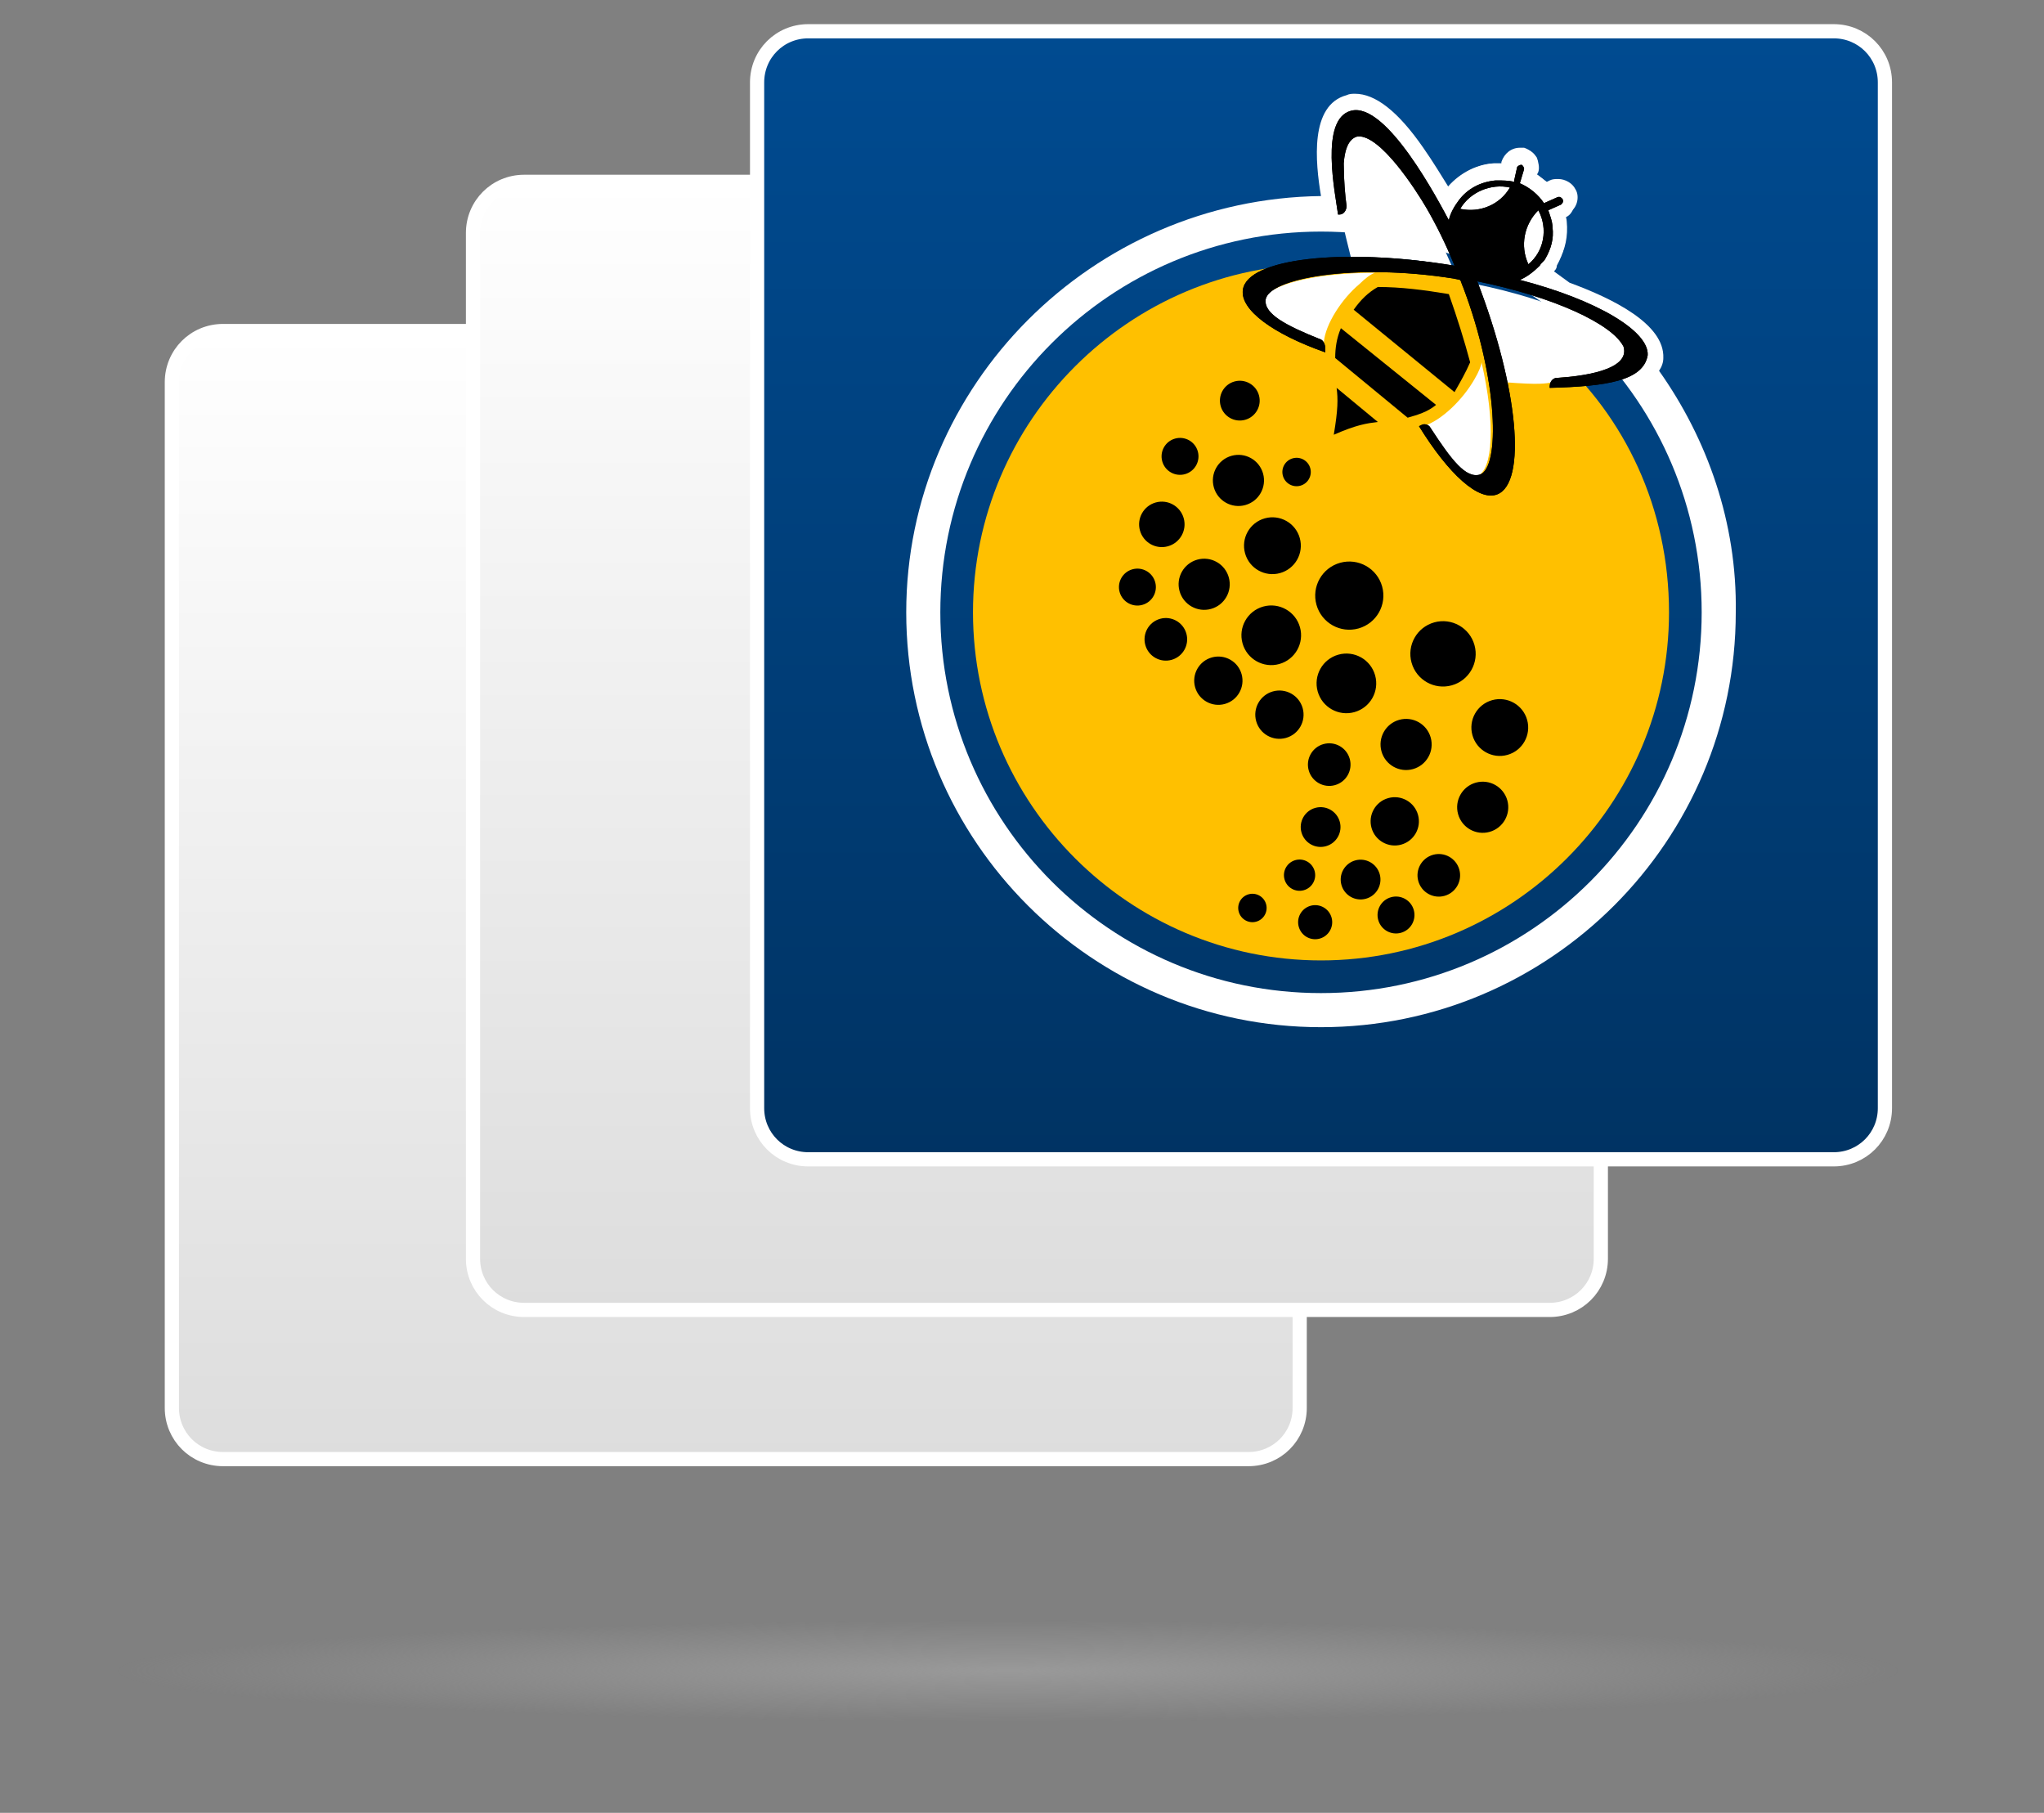 <?xml version="1.0" encoding="utf-8"?>
<!-- Generator: Adobe Illustrator 25.2.0, SVG Export Plug-In . SVG Version: 6.00 Build 0)  -->
<svg version="1.1" xmlns="http://www.w3.org/2000/svg" xmlns:xlink="http://www.w3.org/1999/xlink" x="0px" y="0px"
	 viewBox="0 0 143.9 127.6" enable-background="new 0 0 143.9 127.6" xml:space="preserve">
<rect x="0" y="0" width="143.9" height="127.6" fill="#808080" stroke="none"/>
<g id="bg">
	
		<radialGradient id="SVGID_1_" cx="39.886" cy="112.588" r="24.568" gradientTransform="matrix(2.555 0 0 0.145 -30.941 101.277)" gradientUnits="userSpaceOnUse">
		<stop  offset="0" style="stop-color:#999999"/>
		<stop  offset="1" style="stop-color:#999999;stop-opacity:0"/>
	</radialGradient>
	<ellipse fill="url(#SVGID_1_)" cx="71" cy="117.6" rx="64.6" ry="7.7"/>
	<g>
		<g>
			<linearGradient id="SVGID_2_" gradientUnits="userSpaceOnUse" x1="51.831" y1="23.342" x2="51.831" y2="102.692">
				<stop  offset="0" style="stop-color:#FFFFFF"/>
				<stop  offset="1" style="stop-color:#DDDDDD"/>
			</linearGradient>
			<path fill-rule="evenodd" clip-rule="evenodd" fill="url(#SVGID_2_)" stroke="#FFFFFF" stroke-miterlimit="10" d="M87.9,23.3
				H15.7c-2,0-3.6,1.6-3.6,3.6v72.2c0,2,1.6,3.6,3.6,3.6h72.2c2,0,3.6-1.6,3.6-3.6V26.9C91.5,25,89.9,23.3,87.9,23.3z"/>
		</g>
	</g>
	<g>
		<g>
			<linearGradient id="SVGID_3_" gradientUnits="userSpaceOnUse" x1="72.992" y1="12.762" x2="72.992" y2="92.112">
				<stop  offset="0" style="stop-color:#FFFFFF"/>
				<stop  offset="1" style="stop-color:#DDDDDD"/>
			</linearGradient>
			<path fill-rule="evenodd" clip-rule="evenodd" fill="url(#SVGID_3_)" stroke="#FFFFFF" stroke-miterlimit="10" d="M109.1,12.8
				H36.9c-2,0-3.6,1.6-3.6,3.6v72.2c0,2,1.6,3.6,3.6,3.6h72.2c2,0,3.6-1.6,3.6-3.6V16.3C112.7,14.4,111.1,12.8,109.1,12.8z"/>
		</g>
	</g>
	<g>
		<g>
			<linearGradient id="SVGID_4_" gradientUnits="userSpaceOnUse" x1="93.037" y1="2.182" x2="93.037" y2="81.532">
				<stop  offset="0" style="stop-color:#004B91"/>
				<stop  offset="1" style="stop-color:#003363"/>
			</linearGradient>
			<path fill-rule="evenodd" clip-rule="evenodd" fill="url(#SVGID_4_)" stroke="#FFFFFF" stroke-miterlimit="10" d="M129.1,2.2
				H56.9c-2,0-3.6,1.6-3.6,3.6v72.2c0,2,1.6,3.6,3.6,3.6h72.2c2,0,3.6-1.6,3.6-3.6V5.8C132.7,3.8,131.1,2.2,129.1,2.2z"/>
		</g>
	</g>
</g>
<g id="lines">
	<g>
		<path fill="#FFFFFF" d="M116.8,26.1c0.2-0.3,0.3-0.6,0.3-0.9l0,0l0,0c0.1-2.4-3.6-4.2-6.6-5.3c-0.4-0.3-0.7-0.5-1.1-0.8
			c0.1-0.1,0.2-0.2,0.2-0.4c0.5-0.9,0.7-1.8,0.6-2.8c0-0.2-0.1-0.4-0.1-0.6l0.1,0c0.3-0.1,0.5-0.4,0.6-0.7c0.1-0.3,0.1-0.7-0.1-1
			c-0.2-0.4-0.7-0.7-1.1-0.7c-0.2,0-0.4,0-0.6,0.1L109,13c-0.2-0.3-0.5-0.5-0.8-0.7l0.1-0.2c0.1-0.3,0-0.7-0.1-1
			c-0.2-0.3-0.4-0.5-0.8-0.6c-0.1,0-0.2,0-0.3,0c-0.6,0-1.1,0.4-1.2,0.9l0,0.1c-0.1,0-0.1,0-0.2,0c-0.2,0-0.3,0-0.5,0
			c-1.3,0.1-2.4,0.7-3.2,1.7c-0.5-0.8-1.1-1.8-1.8-2.8c-1.8-2.6-3.4-3.8-4.8-3.8c-0.2,0-0.4,0-0.6,0.1c-2.6,0.7-2.2,4.7-1.8,7.1
			C76.9,14,63.8,27.1,63.8,43.1c0,16.1,13.1,29.2,29.2,29.2s29.2-13.1,29.2-29.2C122.3,36.8,120.2,30.9,116.8,26.1z M93,69.9
			c-14.8,0-26.8-12-26.8-26.8c0-14.8,12-26.8,26.8-26.8c14.8,0,26.8,12,26.8,26.8C119.8,57.9,107.8,69.9,93,69.9z"/>
		<g>
			<path fill-rule="evenodd" clip-rule="evenodd" fill="#FFC000" d="M117.5,43.1c0,13.5-11,24.5-24.5,24.5s-24.5-11-24.5-24.5
				s11-24.5,24.5-24.5c3.1,0,6.8-0.1,9.5,1c2.9,1.1,4.6,3.3,6.9,5.3C114.4,29.3,117.5,35.8,117.5,43.1z"/>
			<g>
				<ellipse transform="matrix(0.963 -0.269 0.269 0.963 -13.706 28.829)" cx="98.3" cy="64.4" rx="1.3" ry="1.3"/>
				<ellipse transform="matrix(0.963 -0.269 0.269 0.963 -12.829 29.54)" cx="101.3" cy="61.6" rx="1.5" ry="1.5"/>
				<ellipse transform="matrix(0.963 -0.269 0.269 0.963 -11.432 30.205)" cx="104.4" cy="56.8" rx="1.8" ry="1.8"/>
				<ellipse transform="matrix(0.963 -0.269 0.269 0.963 -9.879 30.309)" cx="105.6" cy="51.2" rx="2" ry="2"/>
				<ellipse transform="matrix(0.963 -0.269 0.269 0.963 -8.625 29.055)" cx="101.6" cy="46" rx="2.3" ry="2.3"/>
			</g>
			<g>
				<path fill-rule="evenodd" clip-rule="evenodd" fill="#FFFFFF" d="M107.6,18.6c-0.6-1.3-0.3-2.8,0.7-3.8
					C109,16.2,108.7,17.7,107.6,18.6z"/>
				<path d="M94.4,23.1c-0.3,0.7-0.4,1.4-0.4,2.1l5.1,4.2c0.7-0.2,1.4-0.4,2-0.9L94.4,23.1z"/>
				<path d="M93.9,30.6c1.6-0.7,2.3-0.8,3.1-0.9l-2.9-2.4C94.2,28.1,94.2,28.8,93.9,30.6z"/>
				<path d="M103.5,25.5c-0.4-1.5-0.9-3.1-1.5-4.8c-1.8-0.3-3.4-0.5-5-0.5c-0.7,0.4-1.2,0.9-1.7,1.6l7.1,5.8
					C102.8,26.9,103.2,26.2,103.5,25.5z"/>
				<path fill="none" d="M102.8,14.7c1.4,0.3,2.8-0.3,3.5-1.5C105,12.9,103.5,13.5,102.8,14.7z"/>
				<path fill="#FFFFFF" d="M107.1,20.2c-0.5,0-0.8-0.1-0.9-0.1l0,0l0,0c-0.1,0-3.4-1.1-4.7-3.9c-0.7-1.5,0.3-2.9,0.3-2.9
					c0.8-1,2-1.7,3.3-1.8c0.2,0,0.3,0,0.5,0c0,0,0.1,0,0.1,0l0-0.1c0.2-0.6,0.7-1,1.3-1c0.1,0,0.2,0,0.3,0c0.3,0.1,0.6,0.3,0.8,0.6
					c0.2,0.3,0.2,0.7,0.1,1l-0.1,0.2c0.3,0.2,0.5,0.4,0.8,0.6l0.2-0.1c0.2-0.1,0.4-0.1,0.6-0.1c0.5,0,1,0.3,1.2,0.7
					c0.2,0.3,0.2,0.7,0.1,1c-0.1,0.3-0.3,0.6-0.7,0.7l-0.1,0c0,0.2,0.1,0.4,0.1,0.6c0.1,1-0.1,2-0.6,2.8c-0.1,0.2-0.3,0.4-0.5,0.7
					c-0.1,0.2-0.3,0.3-0.4,0.5C108.4,20.1,107.9,20.2,107.1,20.2z"/>
				<path fill-rule="evenodd" clip-rule="evenodd" fill="#FFFFFF" d="M94.4,14.8c0,0,0.3-0.1,0.2-0.5c-0.2-1.6-0.5-5.2,1-4.8
					c1.8,0.4,4.4,4.1,6.6,9.2c-2.8-0.5-4.9-0.6-7.1-0.6C94.5,15.7,94.4,15.2,94.4,14.8z"/>
				<path fill-rule="evenodd" clip-rule="evenodd" fill="#FFFFFF" d="M104,33.5c-1,0.3-2-1-3.5-3.3c-0.1-0.1-0.2-0.2-0.3-0.2
					c1.3-0.4,2.8-1.9,3.6-3.3c0,0,0,0,0,0c0,0,0,0,0,0c0.3-0.5,0.5-1,0.5-1.2C105.3,29.8,105.1,33.1,104,33.5z"/>
				<path fill-rule="evenodd" clip-rule="evenodd" fill="#FFFFFF" d="M105.9,26.9c-0.4-2.2-1-4.3-2-6.9c5.4,1.1,9.5,3,10.3,4.6
					c0.7,1.5-2.9,1.9-4.5,2c-0.3,0-0.3,0.1-0.4,0.3C108.8,27,108.4,27.1,105.9,26.9z"/>
				<path fill-rule="evenodd" clip-rule="evenodd" fill="#FFFFFF" d="M96.8,19.2c-0.3,0.1-0.7,0.4-1.1,0.8c0,0,0,0,0,0c0,0,0,0,0,0
					c-1.2,1-2.4,2.8-2.5,4.1c-0.1-0.1-0.1-0.2-0.3-0.2c-2.5-1-4-1.8-3.9-2.8C89.2,20.1,92.4,19.2,96.8,19.2z"/>
			</g>
			<g>
				<ellipse transform="matrix(0.963 -0.269 0.269 0.963 -4.372 24.527)" cx="87.3" cy="28.2" rx="1.4" ry="1.4"/>
				<ellipse transform="matrix(0.963 -0.269 0.269 0.963 -5.878 24.723)" cx="87.2" cy="33.8" rx="1.8" ry="1.8"/>
				<ellipse transform="matrix(0.963 -0.269 0.269 0.963 -7.034 25.534)" cx="89.6" cy="38.4" rx="2" ry="2"/>
				<ellipse transform="matrix(0.963 -0.269 0.269 0.963 -7.764 27.129)" cx="95" cy="41.9" rx="2.4" ry="2.4"/>
			</g>
			<g>
				<ellipse transform="matrix(0.963 -0.269 0.269 0.963 -14.043 27.32)" cx="92.6" cy="64.9" rx="1.2" ry="1.2"/>
				<ellipse transform="matrix(0.963 -0.269 0.269 0.963 -13.12 28.07)" cx="95.8" cy="61.9" rx="1.4" ry="1.4"/>
				<ellipse transform="matrix(0.963 -0.269 0.269 0.963 -11.922 28.566)" cx="98.2" cy="57.8" rx="1.7" ry="1.7"/>
				<ellipse transform="matrix(0.963 -0.269 0.269 0.963 -10.442 28.57)" cx="99" cy="52.4" rx="1.8" ry="1.8"/>
				<ellipse transform="matrix(0.963 -0.269 0.269 0.963 -9.443 27.282)" cx="94.8" cy="48.1" rx="2.1" ry="2.1"/>
			</g>
			<g>
				<ellipse transform="matrix(0.963 -0.269 0.269 0.963 -5.585 23.564)" cx="83.1" cy="32.1" rx="1.3" ry="1.3"/>
				<ellipse transform="matrix(0.963 -0.269 0.269 0.963 -6.905 23.378)" cx="81.8" cy="36.9" rx="1.6" ry="1.6"/>
				<ellipse transform="matrix(0.963 -0.269 0.269 0.963 -7.943 24.357)" cx="84.8" cy="41.1" rx="1.8" ry="1.8"/>
				<ellipse transform="matrix(0.963 -0.269 0.269 0.963 -8.715 25.745)" cx="89.5" cy="44.7" rx="2.1" ry="2.1"/>
			</g>
			<g>
				<ellipse transform="matrix(0.963 -0.269 0.269 0.963 -13.954 26.099)" cx="88.2" cy="63.9" rx="1" ry="1"/>
				<ellipse transform="matrix(0.963 -0.269 0.269 0.963 -13.194 26.893)" cx="91.5" cy="61.6" rx="1.1" ry="1.1"/>
				<ellipse transform="matrix(0.963 -0.269 0.269 0.963 -12.242 27.183)" cx="93" cy="58.2" rx="1.4" ry="1.4"/>
				<ellipse transform="matrix(0.963 -0.269 0.269 0.963 -11.03 27.187)" cx="93.6" cy="53.8" rx="1.5" ry="1.5"/>
				<ellipse transform="matrix(0.963 -0.269 0.269 0.963 -10.224 26.101)" cx="90.1" cy="50.3" rx="1.7" ry="1.7"/>
			</g>
			<g>
				<ellipse transform="matrix(0.963 -0.269 0.269 0.963 -8.171 23.098)" cx="80.1" cy="41.3" rx="1.3" ry="1.3"/>
				<ellipse transform="matrix(0.963 -0.269 0.269 0.963 -9.09 23.75)" cx="82.1" cy="45" rx="1.5" ry="1.5"/>
				<ellipse transform="matrix(0.963 -0.269 0.269 0.963 -9.737 24.864)" cx="85.8" cy="47.9" rx="1.7" ry="1.7"/>
			</g>
			<ellipse transform="matrix(0.963 -0.269 0.269 0.963 -5.572 25.811)" cx="91.3" cy="33.2" rx="1" ry="1"/>
			<path d="M109.6,26.6c-0.3,0-0.5,0.3-0.5,0.6l0,0.1c4-0.1,6.6-0.5,6.9-2.3c0.1-1.7-3.6-3.9-9-5.3c0.5-0.2,1-0.6,1.4-1
				c0.1-0.2,0.3-0.3,0.4-0.5c0.4-0.7,0.6-1.4,0.5-2.2c0-0.4-0.2-0.9-0.3-1.2l0,0l0,0l0.9-0.4c0.1-0.1,0.2-0.2,0.1-0.4
				c-0.1-0.1-0.2-0.2-0.4-0.1l-0.9,0.4c-0.4-0.6-1-1.1-1.7-1.4l0.3-1c0-0.1-0.1-0.3-0.2-0.3c-0.1,0-0.3,0.1-0.3,0.2l-0.2,0.9l0,0.1
				c-0.4-0.1-0.8-0.1-1.3-0.1c-1.1,0.1-2,0.6-2.6,1.4c-0.3,0.4-0.6,0.9-0.7,1.4c-0.7-1.3-4.4-8.4-6.9-7.7c-2.2,0.6-1.1,5.8-0.9,7.3
				l0.1,0c0.3,0,0.5-0.3,0.5-0.6c-0.1-0.7-0.2-1.9-0.2-3c0.1-1.3,0.5-1.8,1-1.9c1.6-0.1,4.1,3.8,4.8,5c0.7,1.2,1.4,2.6,2,4.1
				c-7.9-1.3-14.6-0.5-14.9,1.7c-0.2,1.4,2.1,3.1,5.8,4.4l0-0.3c0-0.2-0.1-0.5-0.3-0.6c-2.5-1-4-1.8-3.9-2.8
				c0.2-1.5,6.2-2.6,13.2-1.5l0.5,0.1c0.1,0.2,0.1,0.3,0.2,0.5c2.5,6.6,2.6,12.7,1.2,13.2c-1,0.3-2-1-3.5-3.3
				c-0.1-0.2-0.4-0.3-0.6-0.2l-0.2,0.1c2.1,3.4,4.2,5.3,5.5,4.8c2.1-0.8,1.5-7.5-1.4-15c5.4,1.1,9.5,3,10.3,4.6
				C114.8,26.1,111.2,26.5,109.6,26.6z M102.8,14.7c0.7-1.2,2.2-1.8,3.5-1.5C105.6,14.4,104.2,15,102.8,14.7z M107.6,18.6
				c-0.6-1.3-0.3-2.8,0.7-3.8C109,16.1,108.7,17.7,107.6,18.6z"/>
			<path d="M109.6,26.6c-0.3,0-0.5,0.3-0.5,0.6l0,0.1c4-0.1,6.6-0.5,6.9-2.3c0.1-1.7-3.6-3.9-9-5.3c0.5-0.2,1-0.6,1.4-1
				c0.1-0.2,0.3-0.3,0.4-0.5c0.4-0.7,0.6-1.4,0.5-2.2c0-0.4-0.2-0.9-0.3-1.2l0,0l0,0l0.9-0.4c0.1-0.1,0.2-0.2,0.1-0.4
				c-0.1-0.1-0.2-0.2-0.4-0.1l-0.9,0.4c-0.4-0.6-1-1.1-1.7-1.4l0.3-1c0-0.1-0.1-0.3-0.2-0.3c-0.1,0-0.3,0.1-0.3,0.2l-0.2,0.9l0,0.1
				c-0.4-0.1-0.8-0.1-1.3-0.1c-1.1,0.1-2,0.6-2.6,1.4c-0.3,0.4-0.6,0.9-0.7,1.4c-0.7-1.3-4.4-8.4-6.9-7.7c-2.2,0.6-1.1,5.8-0.9,7.3
				l0.1,0c0.3,0,0.5-0.3,0.5-0.6c-0.1-0.7-0.2-1.9-0.2-3c0.1-1.3,0.5-1.8,1-1.9c1.6-0.1,4.1,3.8,4.8,5c0.7,1.2,1.4,2.6,2,4.1
				c-7.9-1.3-14.6-0.5-14.9,1.7c-0.2,1.4,2.1,3.1,5.8,4.4l0-0.3c0-0.2-0.1-0.5-0.3-0.6c-2.5-1-4-1.8-3.9-2.8
				c0.2-1.5,6.2-2.6,13.2-1.5l0.5,0.1c0.1,0.2,0.1,0.3,0.2,0.5c2.5,6.6,2.6,12.7,1.2,13.2c-1,0.3-2-1-3.5-3.3
				c-0.1-0.2-0.4-0.3-0.6-0.2l-0.2,0.1c2.1,3.4,4.2,5.3,5.5,4.8c2.1-0.8,1.5-7.5-1.4-15c5.4,1.1,9.5,3,10.3,4.6
				C114.8,26.1,111.2,26.5,109.6,26.6z M102.8,14.7c0.7-1.2,2.2-1.8,3.5-1.5C105.6,14.4,104.2,15,102.8,14.7z M107.6,18.6
				c-0.6-1.3-0.3-2.8,0.7-3.8C109,16.1,108.7,17.7,107.6,18.6z"/>
		</g>
	</g>
</g>
</svg>
